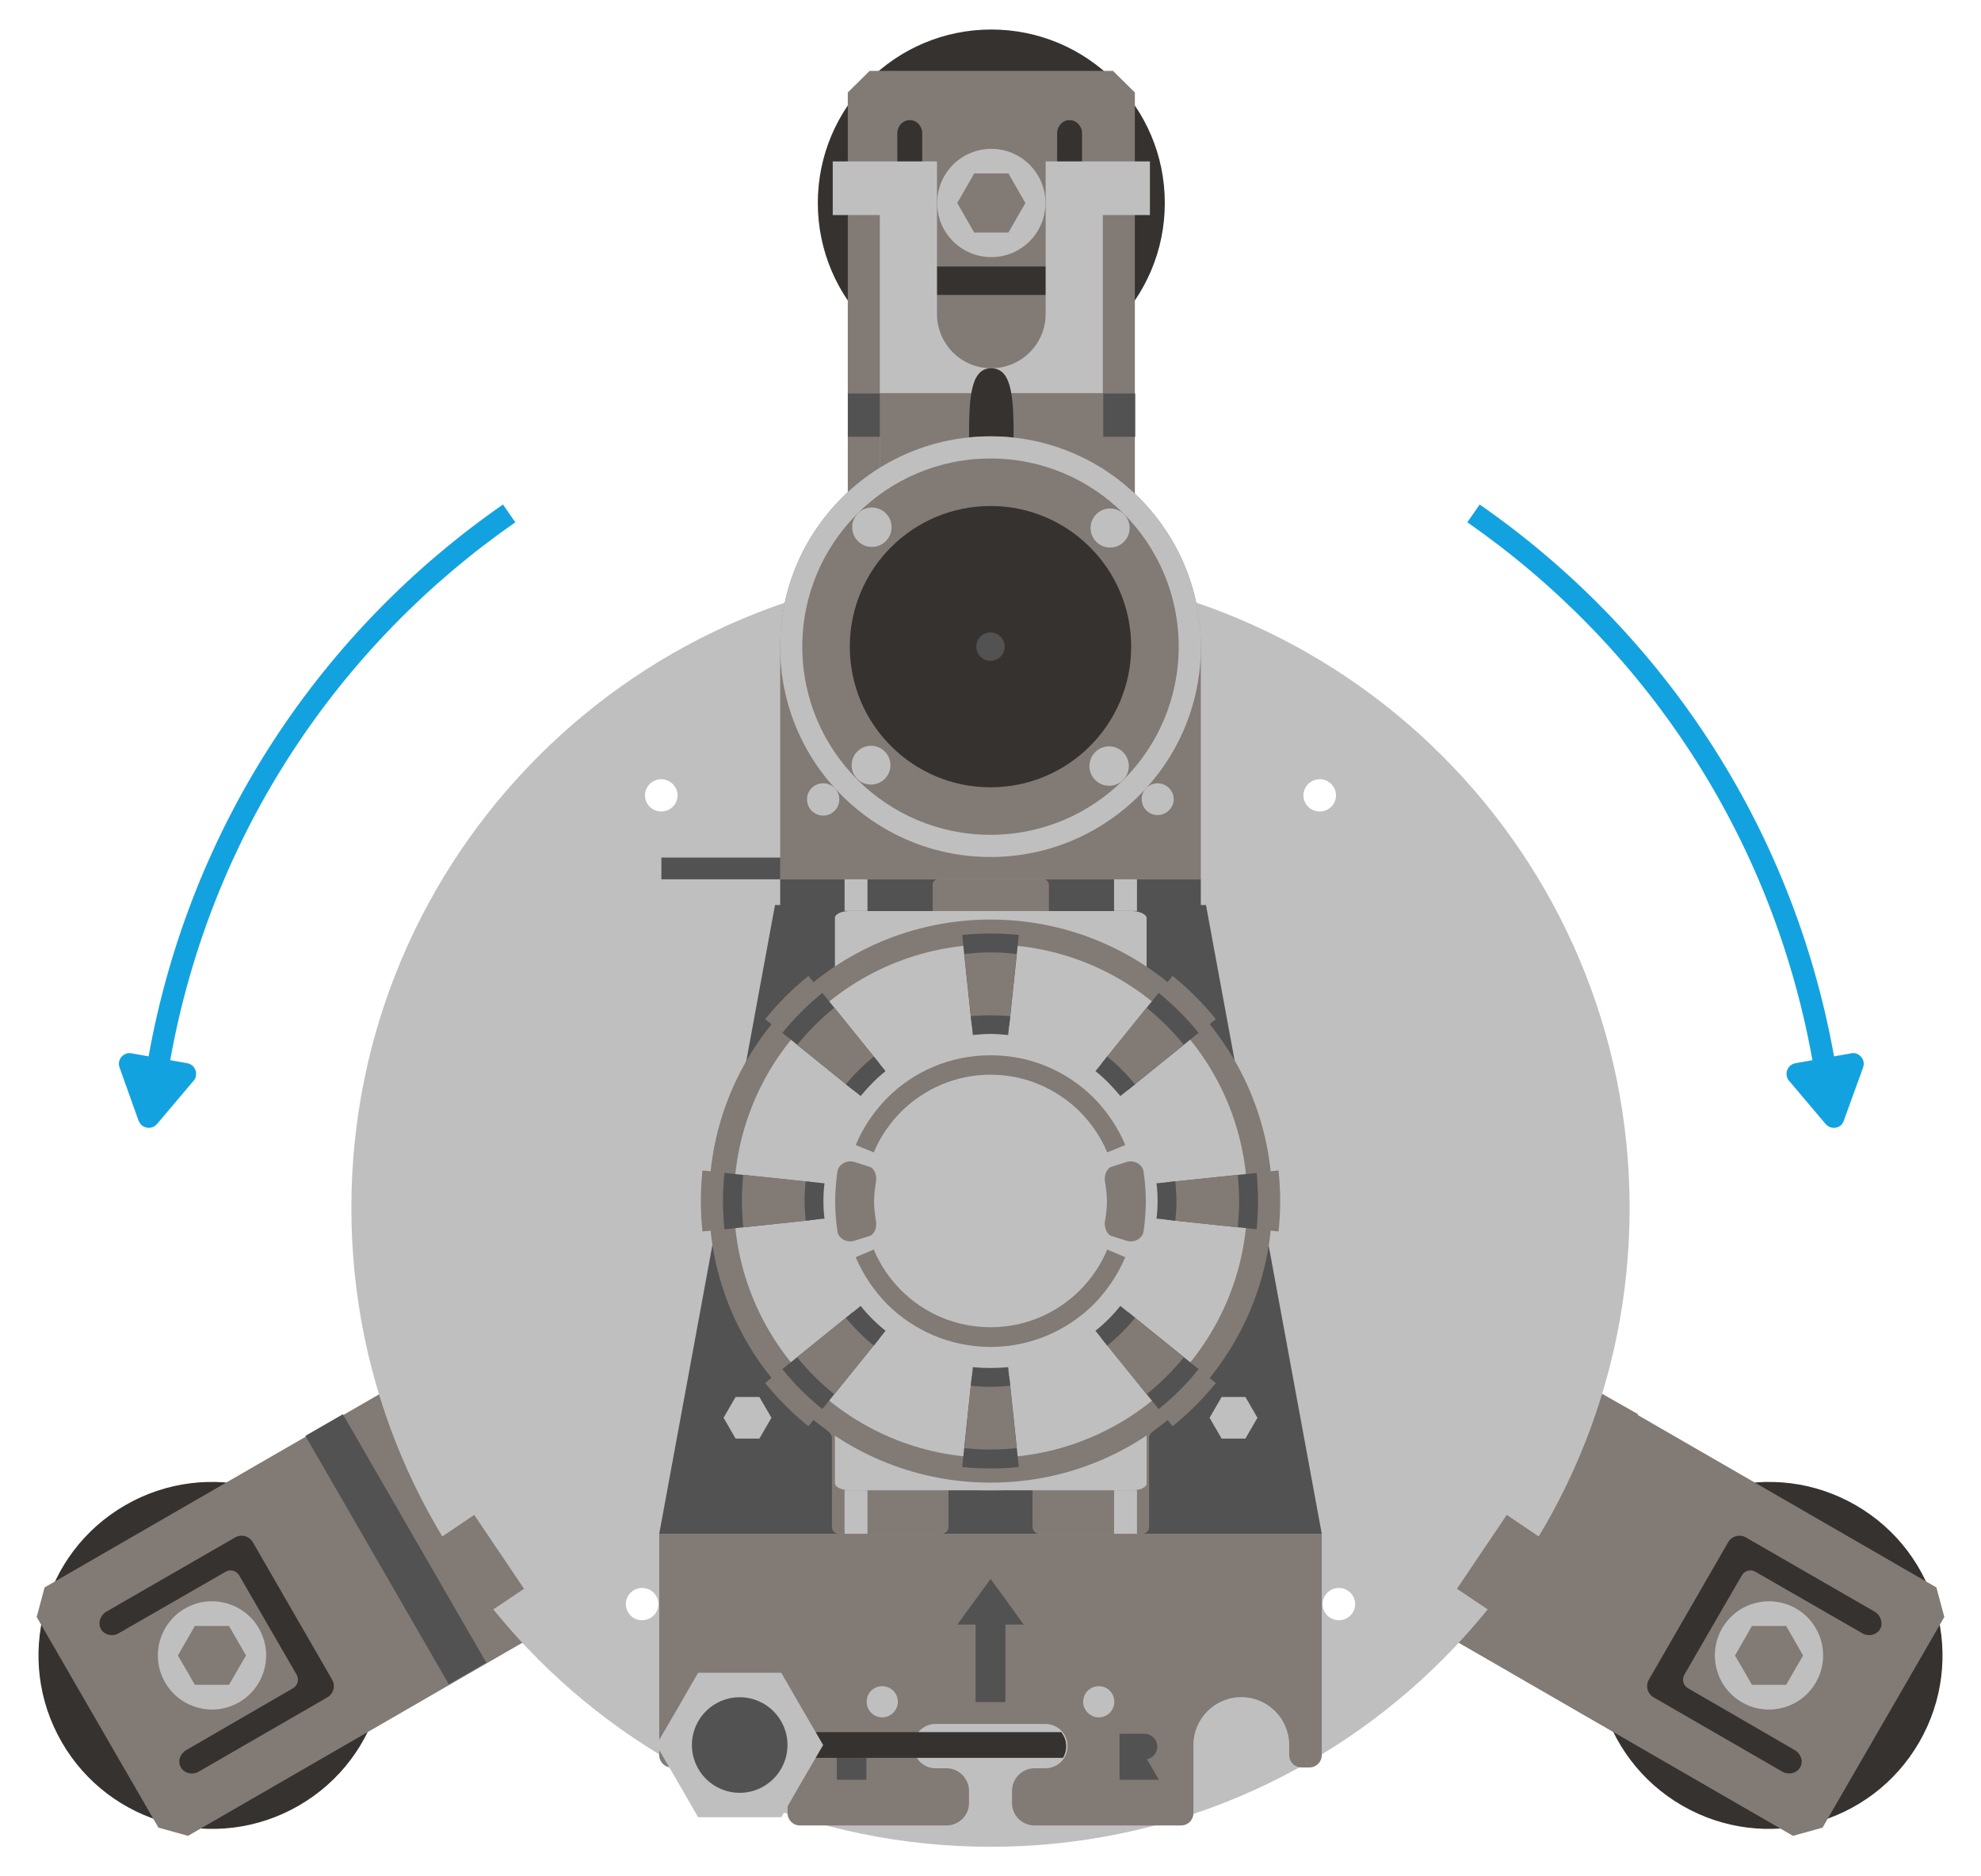 <?xml version="1.0" encoding="UTF-8"?>
<!DOCTYPE svg PUBLIC "-//W3C//DTD SVG 1.1//EN" "http://www.w3.org/Graphics/SVG/1.1/DTD/svg11.dtd">
<!-- Creator: CorelDRAW X8 -->
<svg xmlns="http://www.w3.org/2000/svg" xml:space="preserve" width="72.39mm" height="68.58mm" version="1.1" style="shape-rendering:geometricPrecision; text-rendering:geometricPrecision; image-rendering:optimizeQuality; fill-rule:evenodd; clip-rule:evenodd"
viewBox="0 0 7239 6858"
 xmlns:xlink="http://www.w3.org/1999/xlink">
 <defs>
  <style type="text/css">
   <![CDATA[
    .fil0 {fill:#36322F}
    .fil4 {fill:#13A2E0}
    .fil3 {fill:#525252}
    .fil1 {fill:#827A75}
    .fil2 {fill:#BFBFBF}
   ]]>
  </style>
 </defs>
 <g id="Layer_x0020_1">
  <g id="_2092895933424">
   <g>
    <circle class="fil0" transform="matrix(-0.866 0.5 -0.5 -0.866 774.71 6050.55)" r="634"/>
    <path class="fil1" d="M1623 4959l-1460 843 -29 108 445 770 108 30 1461 -844 -525 -907zm-898 1517l471 -272c23,-13 31,-43 17,-66l-289 -501c-13,-23 -43,-31 -66,-17l-470 271c-22,13 -31,42 -19,64 13,21 42,28 64,15l391 -225c18,-11 40,-4 50,13l210 363c10,17 4,40 -14,50l-390 226c-22,13 -32,41 -19,63 13,22 42,28 64,16z"/>
    <circle class="fil2" transform="matrix(-1.298 0.749 -0.749 -1.298 774.71 6050.55)" r="132"/>
    <polygon class="fil1" points="712,5943 681,5997 650,6051 681,6104 712,6158 775,6158 837,6158 868,6104 899,6051 868,5997 837,5943 775,5943 "/>
    <polygon class="fil3" points="1640,6156 1777,6077 1253,5169 1116,5248 "/>
    <circle class="fil0" transform="matrix(0.866 0.5 0.5 -0.866 6464.29 6050.55)" r="634"/>
    <path class="fil1" d="M5616 4959l1460 843 29 108 -445 770 -108 30 -1461 -844 525 -907zm898 1517l-471 -272c-23,-13 -31,-43 -17,-66l289 -501c13,-23 43,-31 66,-17l470 271c22,13 31,42 19,64 -13,21 -42,28 -64,15l-391 -225c-18,-11 -40,-4 -50,13l-210 363c-10,17 -4,40 14,50l390 226c22,13 32,41 19,63 -13,22 -42,28 -64,16z"/>
    <circle class="fil2" transform="matrix(1.298 0.749 0.749 -1.298 6464.29 6050.55)" r="132"/>
    <polygon class="fil1" points="6527,5943 6558,5997 6589,6051 6558,6104 6527,6158 6464,6158 6402,6158 6371,6104 6340,6051 6371,5997 6402,5943 6464,5943 "/>
    <polygon class="fil1" points="5091,5866 5462,6077 5986,5169 5616,4959 "/>
    <path class="fil2" d="M1284 4415c0,-1290 1046,-2336 2336,-2336 1289,0 2335,1046 2335,2336 0,1290 -1046,2335 -2335,2335 -1290,0 -2336,-1045 -2336,-2335zm3668 1448c0,-33 -27,-59 -59,-59 -33,0 -60,26 -60,59 0,33 27,59 60,59 32,0 59,-26 59,-59zm-70 -2956c0,-32 -27,-59 -59,-59 -33,0 -60,27 -60,59 0,33 27,59 60,59 32,0 59,-26 59,-59zm-2595 2956c0,-33 27,-59 59,-59 33,0 60,26 60,59 0,33 -27,59 -60,59 -32,0 -59,-26 -59,-59zm70 -2956c0,-32 27,-59 59,-59 33,0 60,27 60,59 0,33 -27,59 -60,59 -32,0 -59,-26 -59,-59z"/>
    <polygon class="fil3" points="2851,3214 2851,3308 2832,3308 2409,5606 4830,5606 4407,3308 4388,3308 4388,3214 "/>
    <circle class="fil0" transform="matrix(2.64845E-14 -1 1 2.64845E-14 3622.47 741.91)" r="634"/>
    <path class="fil1" d="M4147 2025l0 -1687 -80 -79 -889 0 -80 79 0 1687 1049 0zm-868 -1538l0 543c0,26 22,48 48,48l579 0c26,0 48,-22 48,-48l0 -543c0,-26 -20,-48 -46,-48 -25,0 -45,22 -45,48l0 450c0,21 -17,37 -37,37l-419 0c-20,0 -37,-16 -37,-37l0 -450c0,-26 -20,-48 -45,-48 -26,0 -46,22 -46,48z"/>
    <path class="fil2" d="M4202 590l0 196 -172 0 0 1239 -815 0 0 -1239 -172 0 0 -196 381 0 0 558c0,109 89,198 198,198 110,0 199,-89 199,-198l0 -558 381 0z"/>
    <rect class="fil3" transform="matrix(2.42447E-14 -0.915 7.609 2.01531E-13 3098.26 1596.41)" width="173" height="138"/>
    <rect class="fil1" transform="matrix(4.17594E-14 -1.577 5.918 1.56724E-13 3214.81 1710.5)" width="173" height="138"/>
    <path class="fil0" d="M3704 1619c0,-151 -1,-273 -82,-273 -80,0 -81,122 -81,273 0,150 37,272 81,272 45,0 82,-122 82,-272z"/>
    <polygon class="fil1" points="1915,5807 1733,5537 1607,5622 1788,5892 "/>
    <polygon class="fil1" points="5324,5807 5506,5537 5632,5622 5451,5892 "/>
    <path class="fil1" d="M3508 3337l38 359c24,-3 49,-4 74,-4 24,0 49,1 73,4l38 -359c-37,-4 -74,-6 -111,-6 -38,0 -75,2 -112,6zm112 2111c37,0 74,-2 111,-6l-38 -358c-24,2 -49,4 -73,4 -25,0 -50,-2 -74,-4l-38 358c37,4 74,6 112,6zm665 -235c58,-47 111,-100 158,-158l-281 -227c-31,39 -66,74 -104,105l227 280zm387 -712c4,-36 6,-74 6,-111 0,-38 -2,-75 -6,-112l-358 38c2,24 3,49 3,74 0,25 -1,49 -3,73l358 38zm-229 -776c-47,-58 -100,-111 -158,-158l-227 280c38,31 73,66 104,104l281 -226zm-1489 -158c-58,47 -111,100 -158,158l281 226c31,-38 66,-73 104,-104l-227 -280zm-387 711c-4,37 -6,74 -6,112 0,37 2,75 6,111l358 -38c-2,-24 -3,-48 -3,-73 0,-25 1,-50 3,-74l-358 -38zm229 777c47,58 100,111 158,158l227 -280c-38,-31 -73,-66 -104,-105l-281 227z"/>
    <rect class="fil1" x="3465" y="3018" width="307" height="159"/>
    <rect class="fil2" x="3449" y="3137" width="339.42" height="79.38"/>
    <rect class="fil1" x="3408" y="3214" width="425" height="198" rx="19" ry="19"/>
    <rect class="fil2" x="3051" y="3330" width="1139" height="252" rx="52" ry="25"/>
    <path class="fil1" d="M4061 5225l160 0 -2 2c-10,6 -20,17 -20,28l0 326c0,14 -11,25 -25,25l-376 0c-14,0 -25,-11 -25,-25l0 -146c-1,-11 -30,-22 -39,-22l0 -188 327 0z"/>
    <path class="fil1" d="M3178 5225l-160 0 2 2c10,6 20,17 20,28l0 326c0,14 11,25 25,25l376 0c14,0 25,-11 25,-25l0 -146c1,-11 30,-22 39,-22l0 -188 -327 0z"/>
    <rect class="fil2" x="3051" y="5195" width="1139" height="252" rx="52" ry="25"/>
    <circle class="fil1" cx="3620" cy="4390" r="1029"/>
    <circle class="fil2" cx="3620" cy="4390" r="938"/>
    <path class="fil3" d="M3516 3417l35 332c23,-3 46,-4 69,-4 22,0 45,1 68,4l35 -332c-34,-3 -69,-5 -103,-5 -35,0 -70,2 -104,5zm104 1950c34,0 69,-1 103,-5l-35 -331c-23,2 -46,4 -68,4 -23,0 -46,-2 -69,-4l-35 331c34,4 69,5 104,5zm614 -217c54,-43 103,-92 146,-146l-259 -209c-29,35 -61,68 -96,96l209 259zm358 -657c3,-34 5,-68 5,-103 0,-35 -2,-70 -5,-103l-331 35c2,22 3,45 3,68 0,23 -1,45 -3,68l331 35zm-212 -718c-43,-53 -92,-102 -146,-146l-209 259c35,29 67,61 96,96l259 -209zm-1375 -146c-54,44 -103,93 -146,146l259 209c29,-35 61,-67 96,-96l-209 -259zm-358 658c-3,33 -5,68 -5,103 0,35 2,69 5,103l331 -35c-2,-23 -3,-45 -3,-68 0,-23 1,-46 3,-68l-331 -35zm212 717c43,54 92,103 146,146l209 -259c-35,-28 -67,-61 -96,-96l-259 209z"/>
    <path class="fil1" d="M3524 3487l27 259c23,-2 45,-3 69,-3 23,0 45,1 68,3l27 -259c-31,-4 -63,-6 -95,-6 -33,0 -65,2 -96,6zm96 1811c32,0 64,-2 95,-5l-27 -260c-23,3 -45,4 -68,4 -24,0 -46,-1 -69,-4l-27 260c31,3 63,5 96,5zm570 -202c50,-40 96,-86 136,-135l-203 -165c-29,36 -61,68 -97,97l164 203zm333 -610c3,-32 5,-64 5,-96 0,-33 -2,-65 -5,-96l-260 27c2,23 4,46 4,69 0,23 -2,46 -4,68l260 28zm-197 -667c-40,-50 -86,-95 -136,-136l-164 203c36,29 68,62 97,97l203 -164zm-1277 -136c-50,41 -96,86 -136,136l203 164c29,-35 61,-68 97,-97l-164 -203zm-333 611c-3,31 -5,63 -5,96 0,32 2,64 5,96l260 -28c-2,-22 -4,-45 -4,-68 0,-23 2,-46 4,-69l-260 -27zm197 667c40,49 86,95 136,135l164 -203c-36,-29 -68,-61 -97,-97l-203 165z"/>
    <path class="fil3" d="M3548 3714l7 69c21,-2 43,-4 65,-4 21,0 43,2 64,4l7 -69c-23,-2 -47,-3 -71,-3 -25,0 -49,1 -72,3zm498 148c38,30 71,64 102,101l-54 43c-27,-33 -57,-64 -91,-91l43 -53zm249 456c2,24 4,48 4,72 0,24 -2,48 -4,71l-69 -7c3,-21 4,-43 4,-64 0,-22 -1,-44 -4,-65l69 -7zm-147 499c-31,37 -64,71 -102,101l-43 -54c34,-27 64,-57 91,-91l54 44zm-457 248c-23,2 -47,4 -71,4 -25,0 -49,-2 -72,-4l7 -68c21,2 43,3 65,3 21,0 43,-1 64,-3l7 68zm-498 -147c-38,-30 -71,-64 -102,-101l54 -44c27,34 57,64 91,91l-43 54zm-249 -457c-2,-23 -4,-47 -4,-71 0,-24 2,-48 4,-72l69 7c-3,21 -4,43 -4,65 0,21 1,43 4,64l-69 7zm147 -498c31,-37 64,-71 102,-101l43 53c-34,27 -64,58 -91,91l-54 -43z"/>
    <path class="fil1" d="M3122 4247l57 18c12,4 27,25 22,55 -4,23 -7,48 -7,71 0,24 3,49 7,71 5,30 -10,51 -22,55l-57 18c-30,9 -59,-10 -62,-35 -5,-35 -8,-73 -8,-109 0,-36 3,-74 8,-108 3,-25 32,-45 62,-36zm498 604c127,0 242,-51 326,-135 42,-42 77,-93 100,-149l66 28c-27,64 -67,123 -115,172 -97,96 -230,156 -377,156 -148,0 -281,-60 -378,-156 -48,-49 -88,-108 -115,-172l66 -28c23,56 58,107 100,149 84,84 199,135 327,135zm-493 -666c27,-65 67,-123 115,-172 97,-97 230,-156 378,-156 147,0 280,59 377,156 48,49 88,107 115,172l-66 27c-23,-56 -58,-106 -100,-149 -84,-83 -199,-135 -326,-135 -128,0 -243,52 -327,135 -42,43 -77,93 -100,149l-66 -27zm990 62l-57 18c-11,4 -27,25 -22,55 4,23 7,48 7,71 0,24 -3,49 -7,71 -5,30 11,51 22,55l57 18c30,9 59,-10 62,-35 5,-35 8,-73 8,-109 0,-36 -3,-74 -8,-108 -3,-25 -32,-45 -62,-36z"/>
    <rect class="fil2" transform="matrix(3.66553E-14 -1.384 1 2.64845E-14 3086.3 3329.58)" width="83.64" height="83.64"/>
    <rect class="fil2" transform="matrix(3.66553E-14 -1.384 1 2.64845E-14 4071.06 3329.58)" width="83.64" height="83.64"/>
    <rect class="fil2" transform="matrix(5.02554E-14 -1.898 1 2.64845E-14 4071.06 5605.75)" width="83.64" height="83.64"/>
    <rect class="fil2" transform="matrix(5.02554E-14 -1.898 1 2.64845E-14 3086.3 5605.75)" width="83.64" height="83.64"/>
    <path class="fil1" d="M4830 5606l0 809c0,25 -20,45 -45,45l-29 0c-25,0 -45,-20 -45,-45l0 -37c0,-96 -78,-175 -175,-175 -97,0 -175,79 -175,175l0 249c0,25 -20,45 -45,45l-536 0c-45,0 -82,-37 -82,-82l0 -44c0,-45 37,-83 82,-83l40 0c45,0 81,-36 81,-81 0,-45 -36,-81 -81,-81l-401 0c-45,0 -81,36 -81,81 0,45 36,81 81,81l40 0c45,0 82,38 82,83l0 44c0,45 -37,82 -82,82l-536 0c-25,0 -45,-20 -45,-45l0 -249c0,-96 -78,-175 -175,-175 -97,0 -175,79 -175,175l0 37c0,25 -20,45 -45,45l-29 0c-25,0 -45,-20 -45,-45l0 -809 2421 0zm-1549 614c0,-32 -26,-57 -57,-57 -32,0 -57,25 -57,57 0,31 25,57 57,57 31,0 57,-26 57,-57zm677 0c0,-32 26,-57 57,-57 32,0 57,25 57,57 0,31 -25,57 -57,57 -31,0 -57,-26 -57,-57z"/>
    <path class="fil1" d="M4388 3214l0 -850c0,-425 -344,-769 -768,-769 -425,0 -769,344 -769,769l0 850 1537 0zm-99 -293c0,-32 -27,-58 -59,-58 -32,0 -58,26 -58,58 0,32 26,58 58,58 32,0 59,-26 59,-58zm-1340 1c0,-33 26,-59 59,-59 33,0 59,26 59,59 0,32 -26,59 -59,59 -33,0 -59,-27 -59,-59z"/>
    <path class="fil3" d="M4091 6337l0 168 73 0 6 0 65 0 -44 -75c21,-4 38,-23 38,-46 0,-26 -21,-47 -47,-47l0 0 -91 0z"/>
    <polygon class="fil3" points="3058,6337 3058,6505 3166,6505 3166,6425 3137,6425 3137,6337 "/>
    <rect class="fil3" transform="matrix(2.64845E-14 -1 1.095 2.89957E-14 2416.85 3213.82)" width="79.36" height="396.88"/>
    <circle class="fil2" transform="matrix(2.5941E-14 -1.005 1.005 2.5941E-14 3619.5 2363.52)" r="765"/>
    <circle class="fil1" transform="matrix(2.32109E-14 -0.899 0.899 2.32109E-14 3619.5 2363.52)" r="765"/>
    <circle class="fil0" transform="matrix(1.73391E-14 -0.672 0.672 1.73391E-14 3619.5 2363.52)" r="765"/>
    <circle class="fil2" transform="matrix(2.7635E-14 -1.043 1.043 2.7635E-14 3182.9 2796.74)" r="68"/>
    <circle class="fil2" cx="4053" cy="2800" r="72"/>
    <circle class="fil2" transform="matrix(-8.34345E-14 1.05 -1.05 -8.34345E-14 4056.56 1929.84)" r="68"/>
    <circle class="fil2" cx="3186" cy="1927" r="72"/>
    <circle class="fil3" transform="matrix(3.44005E-14 -1.299 1.299 3.44005E-14 3619.5 2363.52)" r="40"/>
    <polygon class="fil2" points="4420,5182 4442,5144 4464,5106 4508,5106 4551,5106 4573,5144 4595,5182 4573,5220 4551,5258 4508,5258 4464,5258 4442,5220 "/>
    <polygon class="fil2" points="2819,5182 2797,5144 2775,5106 2731,5106 2688,5106 2666,5144 2644,5182 2666,5220 2688,5258 2731,5258 2775,5258 2797,5220 "/>
    <path class="fil0" d="M2656 6378c0,26 21,47 47,47l1181 0c8,-12 12,-27 12,-43 0,-19 -7,-37 -18,-51l-1175 0c-26,0 -47,21 -47,47z"/>
    <polygon class="fil2" points="2398,6378 2475,6246 2551,6114 2703,6114 2855,6114 2931,6246 3008,6378 2931,6510 2855,6642 2703,6642 2551,6642 2475,6510 "/>
    <circle class="fil3" transform="matrix(2.78678E-14 -1.052 1.052 2.78678E-14 2702.99 6378.05)" r="166"/>
    <polygon class="fil3" points="3498,5938 3620,5771 3741,5938 3674,5938 3674,6221 3565,6221 3565,5938 "/>
    <circle class="fil2" transform="matrix(3.96918E-14 -1.499 1.499 3.96918E-14 3622.47 741.91)" r="132"/>
    <polygon class="fil1" points="3747,742 3716,688 3685,634 3622,634 3560,634 3529,688 3498,742 3529,796 3560,850 3622,850 3685,850 3716,796 "/>
   </g>
   <path class="fil4" d="M6738 4095l70 -193c8,-21 -3,-43 -24,-51 -6,-2 -13,-3 -20,-1l-62 11c-153,-851 -637,-1560 -1295,-2017l-45 65c641,446 1112,1136 1261,1966l-62 11c-22,4 -36,24 -32,46 1,8 5,15 11,21l131 155c14,17 39,19 56,5 5,-5 9,-11 11,-18z"/>
   <path class="fil4" d="M506 4095l-69 -193c-8,-21 3,-43 24,-51 6,-2 13,-3 20,-1l62 11c153,-851 637,-1560 1295,-2017l45 65c-641,446 -1112,1136 -1261,1966l62 11c22,4 36,24 32,46 -1,8 -5,15 -11,21l-131 155c-14,17 -39,19 -56,5 -5,-5 -9,-11 -12,-18z"/>
  </g>
 </g>
</svg>
